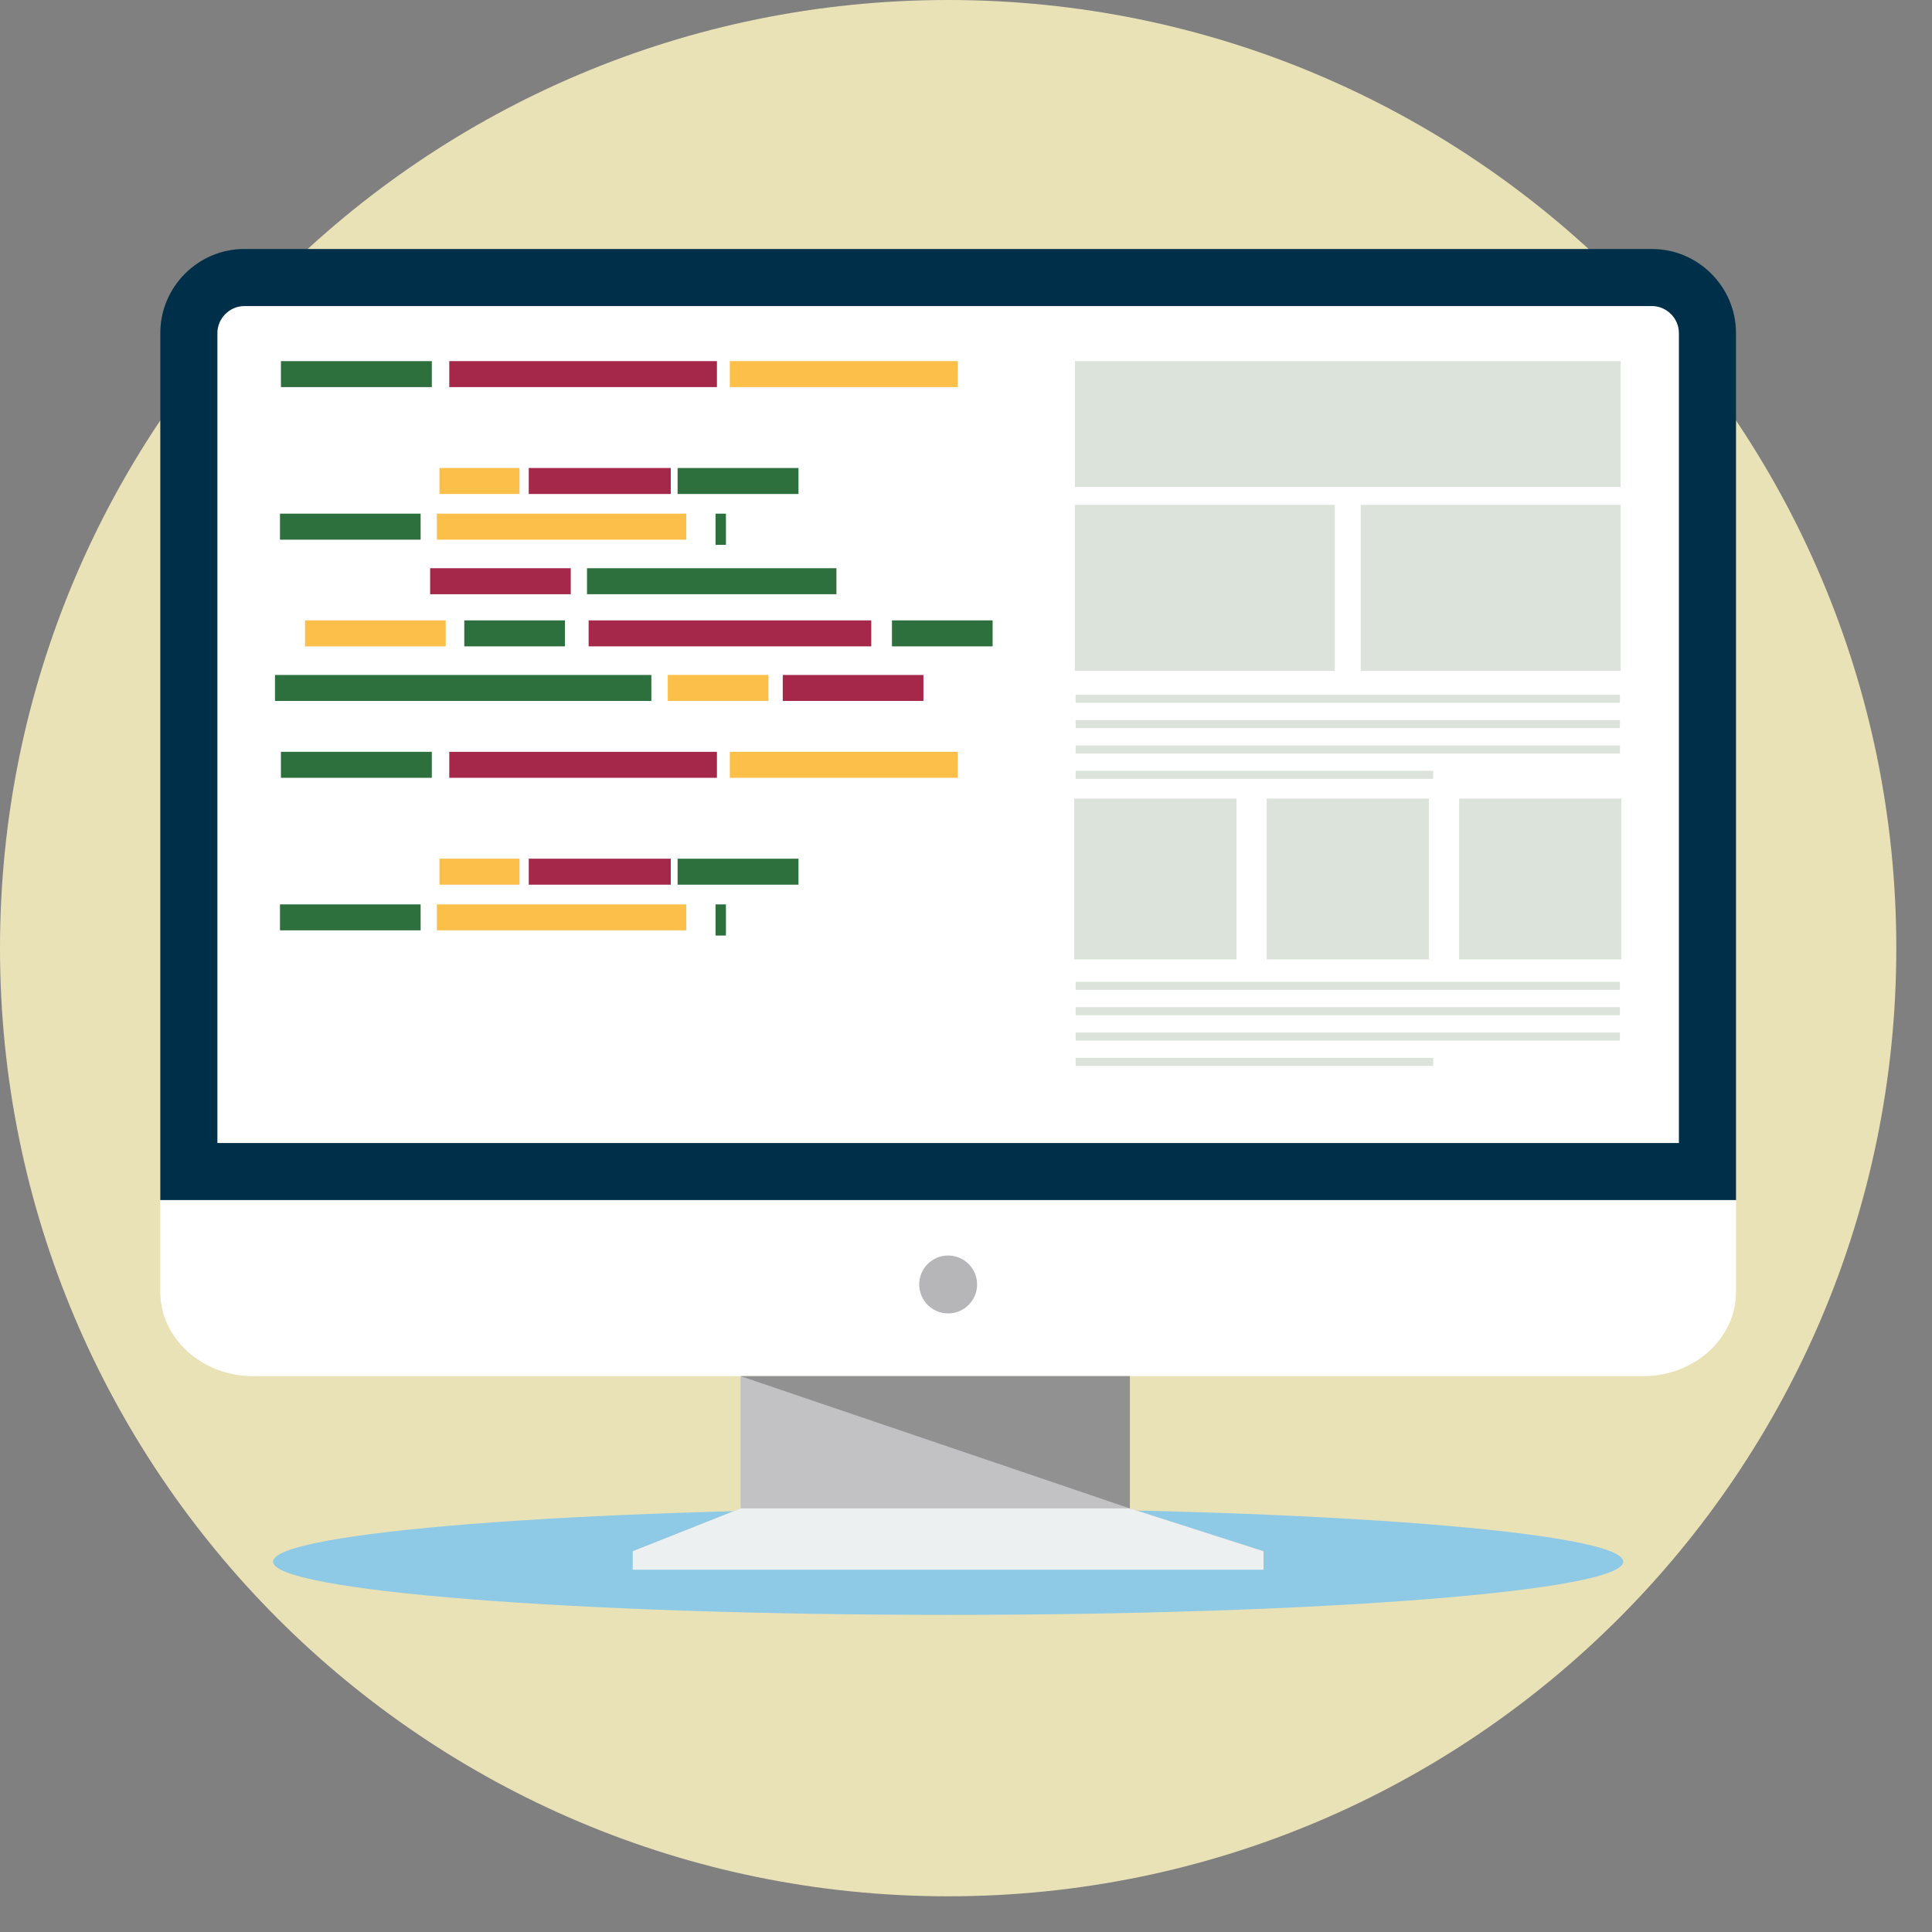 <?xml version="1.0" encoding="UTF-8" standalone="no"?>
<!-- Created with Inkscape (http://www.inkscape.org/) -->

<svg
   viewBox="0 0 49.948 49.948"
   version="1.1"
   id="svg1"
   xml:space="preserve"
   xmlns="http://www.w3.org/2000/svg"
   xmlns:svg="http://www.w3.org/2000/svg"><rect x="0" y="0" width="49.948" height="49.948" fill="#808080" stroke="none"/><defs
     id="defs1"><style
       id="style1">
      .cls-1 {
        fill: none;
      }
    </style><clipPath
       id="clip0_237_1177"><rect
         width="185"
         height="185"
         fill="#ffffff"
         id="rect44"
         x="0"
         y="0" /></clipPath></defs><g
     style="fill:none"
     id="g28"
     transform="matrix(0.265,0,0,0.265,1.2197912e-7,1.383759e-6)"><g
       clip-path="url(#clip0_237_1177)"
       id="g44"><path
         d="M 92.5,185 C 143.586,185 185,143.586 185,92.5 185,41.414 143.586,0 92.5,0 41.414,0 0,41.414 0,92.5 0,143.586 41.414,185 92.5,185 Z"
         fill="#fad24d"
         id="path1-7"
         style="fill:#eae2b7;fill-opacity:1" /><path
         d="m 92.5,157.545 c 36.376,0 65.864,-2.325 65.864,-5.192 0,-2.868 -29.488,-5.193 -65.864,-5.193 -36.376,0 -65.864,2.325 -65.864,5.193 0,2.867 29.488,5.192 65.864,5.192 z"
         fill="#edb937"
         id="path2-0"
         style="fill:#8ecae6;fill-opacity:1" /><path
         d="M 23.841,24.29 H 161.159 c 4.512,0 8.203,3.691 8.203,8.203 V 117.082 H 15.639 V 32.492 c 0,-4.512 3.691,-8.203 8.203,-8.203 z"
         fill="#666666"
         id="path3-6"
         style="fill:#003049;fill-opacity:1" /><path
         d="M 21.207,111.512 H 163.791 v -79.02 c 0,-1.438 -1.196,-2.633 -2.632,-2.633 H 23.841 c -1.437,0 -2.632,1.196 -2.632,2.633 v 79.02 z"
         fill="#ffffff"
         id="path4-1" /><path
         d="m 169.361,117.082 v 8.97 c 0,4.513 -4.069,8.203 -9.042,8.203 H 24.681 c -4.973,0 -9.042,-3.69 -9.042,-8.203 v -8.97 H 169.362 Z"
         fill="#ffffff"
         id="path5-6" /><path
         d="m 92.5,128.134 c 1.56,0 2.824,-1.265 2.824,-2.824 0,-1.56 -1.264,-2.824 -2.824,-2.824 -1.56,0 -2.824,1.264 -2.824,2.824 0,1.559 1.264,2.824 2.824,2.824 z"
         fill="#b6b6b8"
         id="path6-9" /><path
         d="m 110.229,147.159 13.042,4.179 H 61.728 l 10.523,-4.179 v -12.904 h 37.977 v 12.904 z"
         fill="#c2c2c4"
         id="path7-1" /><path
         d="m 72.251,147.159 h 37.977 l 13.042,4.179 v 1.8 H 92.501 61.728 v -1.8 z"
         fill="#ecf0f1"
         id="path8-4" /><path
         d="m 72.251,134.255 h 37.977 v 12.904 z"
         fill="#919191"
         id="path9-8" /><path
         d="M 42.127,35.23 H 27.406 v 2.535 h 14.721 z"
         fill="#20d0c2"
         id="path10-9"
         style="fill:#2e703d;fill-opacity:1" /><path
         d="M 69.943,35.23 H 43.83 v 2.535 h 26.113 z"
         fill="#ff5b62"
         id="path11-9"
         style="fill:#a5284b;fill-opacity:1" /><path
         d="M 93.434,35.23 H 71.202 v 2.535 h 22.233 z"
         fill="#fad24d"
         id="path12-5"
         style="fill:#fcbf49;fill-opacity:1" /><path
         d="m 50.682,45.658 h -7.811 v 2.535 h 7.811 z"
         fill="#fad24d"
         id="path13-4"
         style="fill:#fcbf49;fill-opacity:1" /><path
         d="M 65.439,45.658 H 51.584 v 2.535 h 13.855 z"
         fill="#ff5b62"
         id="path14-4"
         style="fill:#a5284b;fill-opacity:1" /><path
         d="M 77.9,45.658 H 66.106 v 2.535 h 11.794 z"
         fill="#20d0c2"
         id="path15"
         style="fill:#2e703d;fill-opacity:1" /><path
         d="M 41.035,50.112 H 27.314 v 2.535 h 13.722 z"
         fill="#20d0c2"
         id="path16-9"
         style="fill:#2e703d;fill-opacity:1" /><path
         d="M 66.953,50.112 H 42.619 v 2.535 h 24.335 z"
         fill="#fad24d"
         id="path17"
         style="fill:#fcbf49;fill-opacity:1" /><path
         d="M 55.684,55.435 H 41.962 v 2.535 h 13.722 z"
         fill="#ff5b62"
         id="path18-9"
         style="fill:#a5284b;fill-opacity:1" /><path
         d="M 81.602,55.435 H 57.267 v 2.535 h 24.335 z"
         fill="#20d0c2"
         id="path19-8"
         style="fill:#2e703d;fill-opacity:1" /><path
         d="M 43.481,60.523 H 29.759 v 2.535 h 13.722 z"
         fill="#fad24d"
         id="path20-7"
         style="fill:#fcbf49;fill-opacity:1" /><path
         d="m 55.114,60.523 h -9.82 v 2.535 h 9.82 z"
         fill="#20d0c2"
         id="path21-8"
         style="fill:#2e703d;fill-opacity:1" /><path
         d="M 84.999,60.523 H 57.426 v 2.535 h 27.573 z"
         fill="#ff5b62"
         id="path22-0"
         style="fill:#a5284b;fill-opacity:1" /><path
         d="m 96.838,60.523 h -9.82 v 2.535 h 9.82 z"
         fill="#20d0c2"
         id="path23"
         style="fill:#2e703d;fill-opacity:1" /><path
         d="M 63.545,65.846 H 26.827 v 2.535 h 36.719 z"
         fill="#20d0c2"
         id="path24-1"
         style="fill:#2e703d;fill-opacity:1" /><path
         d="M 74.967,65.846 H 65.147 v 2.535 h 9.82 z"
         fill="#fad24d"
         id="path25-8"
         style="fill:#fcbf49;fill-opacity:1" /><path
         d="M 90.088,65.846 H 76.366 v 2.535 h 13.722 z"
         fill="#ff5b62"
         id="path26-7"
         style="fill:#a5284b;fill-opacity:1" /><path
         d="m 44.509,40.141 h -1.014 v 3.041 h 1.014 z"
         fill="#ffffff"
         id="path27-4" /><path
         d="m 70.82,50.112 h -1.014 v 3.041 h 1.014 z"
         fill="#ffffff"
         id="path28-7"
         style="fill:#2e703d;fill-opacity:1" /><path
         d="M 42.127,73.347 H 27.406 v 2.535 h 14.721 z"
         fill="#20d0c2"
         id="path29"
         style="fill:#2e703d;fill-opacity:1" /><path
         d="M 69.943,73.347 H 43.83 v 2.535 h 26.113 z"
         fill="#ff5b62"
         id="path30"
         style="fill:#a5284b;fill-opacity:1" /><path
         d="M 93.434,73.347 H 71.202 v 2.535 h 22.233 z"
         fill="#fad24d"
         id="path31"
         style="fill:#fcbf49;fill-opacity:1" /><path
         d="m 50.682,83.773 h -7.811 v 2.535 h 7.811 z"
         fill="#fad24d"
         id="path32"
         style="fill:#fcbf49;fill-opacity:1" /><path
         d="M 65.439,83.773 H 51.584 v 2.535 h 13.855 z"
         fill="#ff5b62"
         id="path33"
         style="fill:#a5284b;fill-opacity:1" /><path
         d="M 77.9,83.773 H 66.106 v 2.535 h 11.794 z"
         fill="#20d0c2"
         id="path34"
         style="fill:#2e703d;fill-opacity:1" /><path
         d="M 41.035,88.23 H 27.314 v 2.535 h 13.722 z"
         fill="#20d0c2"
         id="path35"
         style="fill:#2e703d;fill-opacity:1" /><path
         d="M 66.953,88.23 H 42.619 v 2.535 h 24.335 z"
         fill="#fad24d"
         id="path36"
         style="fill:#fcbf49;fill-opacity:1" /><path
         d="m 44.509,78.255 h -1.014 v 3.041 h 1.014 z"
         fill="#ffffff"
         id="path37" /><path
         d="m 70.82,88.23 h -1.014 v 3.041 h 1.014 z"
         fill="#ffffff"
         id="path38"
         style="fill:#2e703d;fill-opacity:1" /><path
         d="m 158.108,35.23 h -53.242 v 12.279 h 53.242 z"
         fill="#dce3db"
         id="path39" /><path
         d="m 104.865,49.248 h 25.358 v 16.206 h -25.358 z"
         fill="#dce3db"
         id="path40" /><path
         d="m 132.751,49.248 h 25.358 v 16.206 h -25.358 z"
         fill="#dce3db"
         id="path41" /><path
         d="m 104.938,67.778 h 53.099 v 0.785 h -53.099 z m 0,7.42 h 34.881 v 0.785 h -34.881 z m 0,-2.474 h 53.099 v 0.785 h -53.099 z m 0,-2.473 h 53.099 v 0.785 h -53.099 z"
         fill="#dce3db"
         id="path42" /><path
         d="m 104.803,77.91 h 15.823 v 15.689 h -15.823 z m 37.546,0 h 15.825 v 15.689 h -15.825 z m -18.773,0 H 139.4 v 15.689 h -15.824 z"
         fill="#dce3db"
         id="path43" /><path
         d="m 104.938,95.784 h 53.099 v 0.785 h -53.099 z m 0,7.419 h 34.881 v 0.785 h -34.881 z m 0,-2.473 h 53.099 v 0.785 h -53.099 z m 0,-2.473 h 53.099 v 0.785 h -53.099 z"
         fill="#dce3db"
         id="path44" /></g></g></svg>
